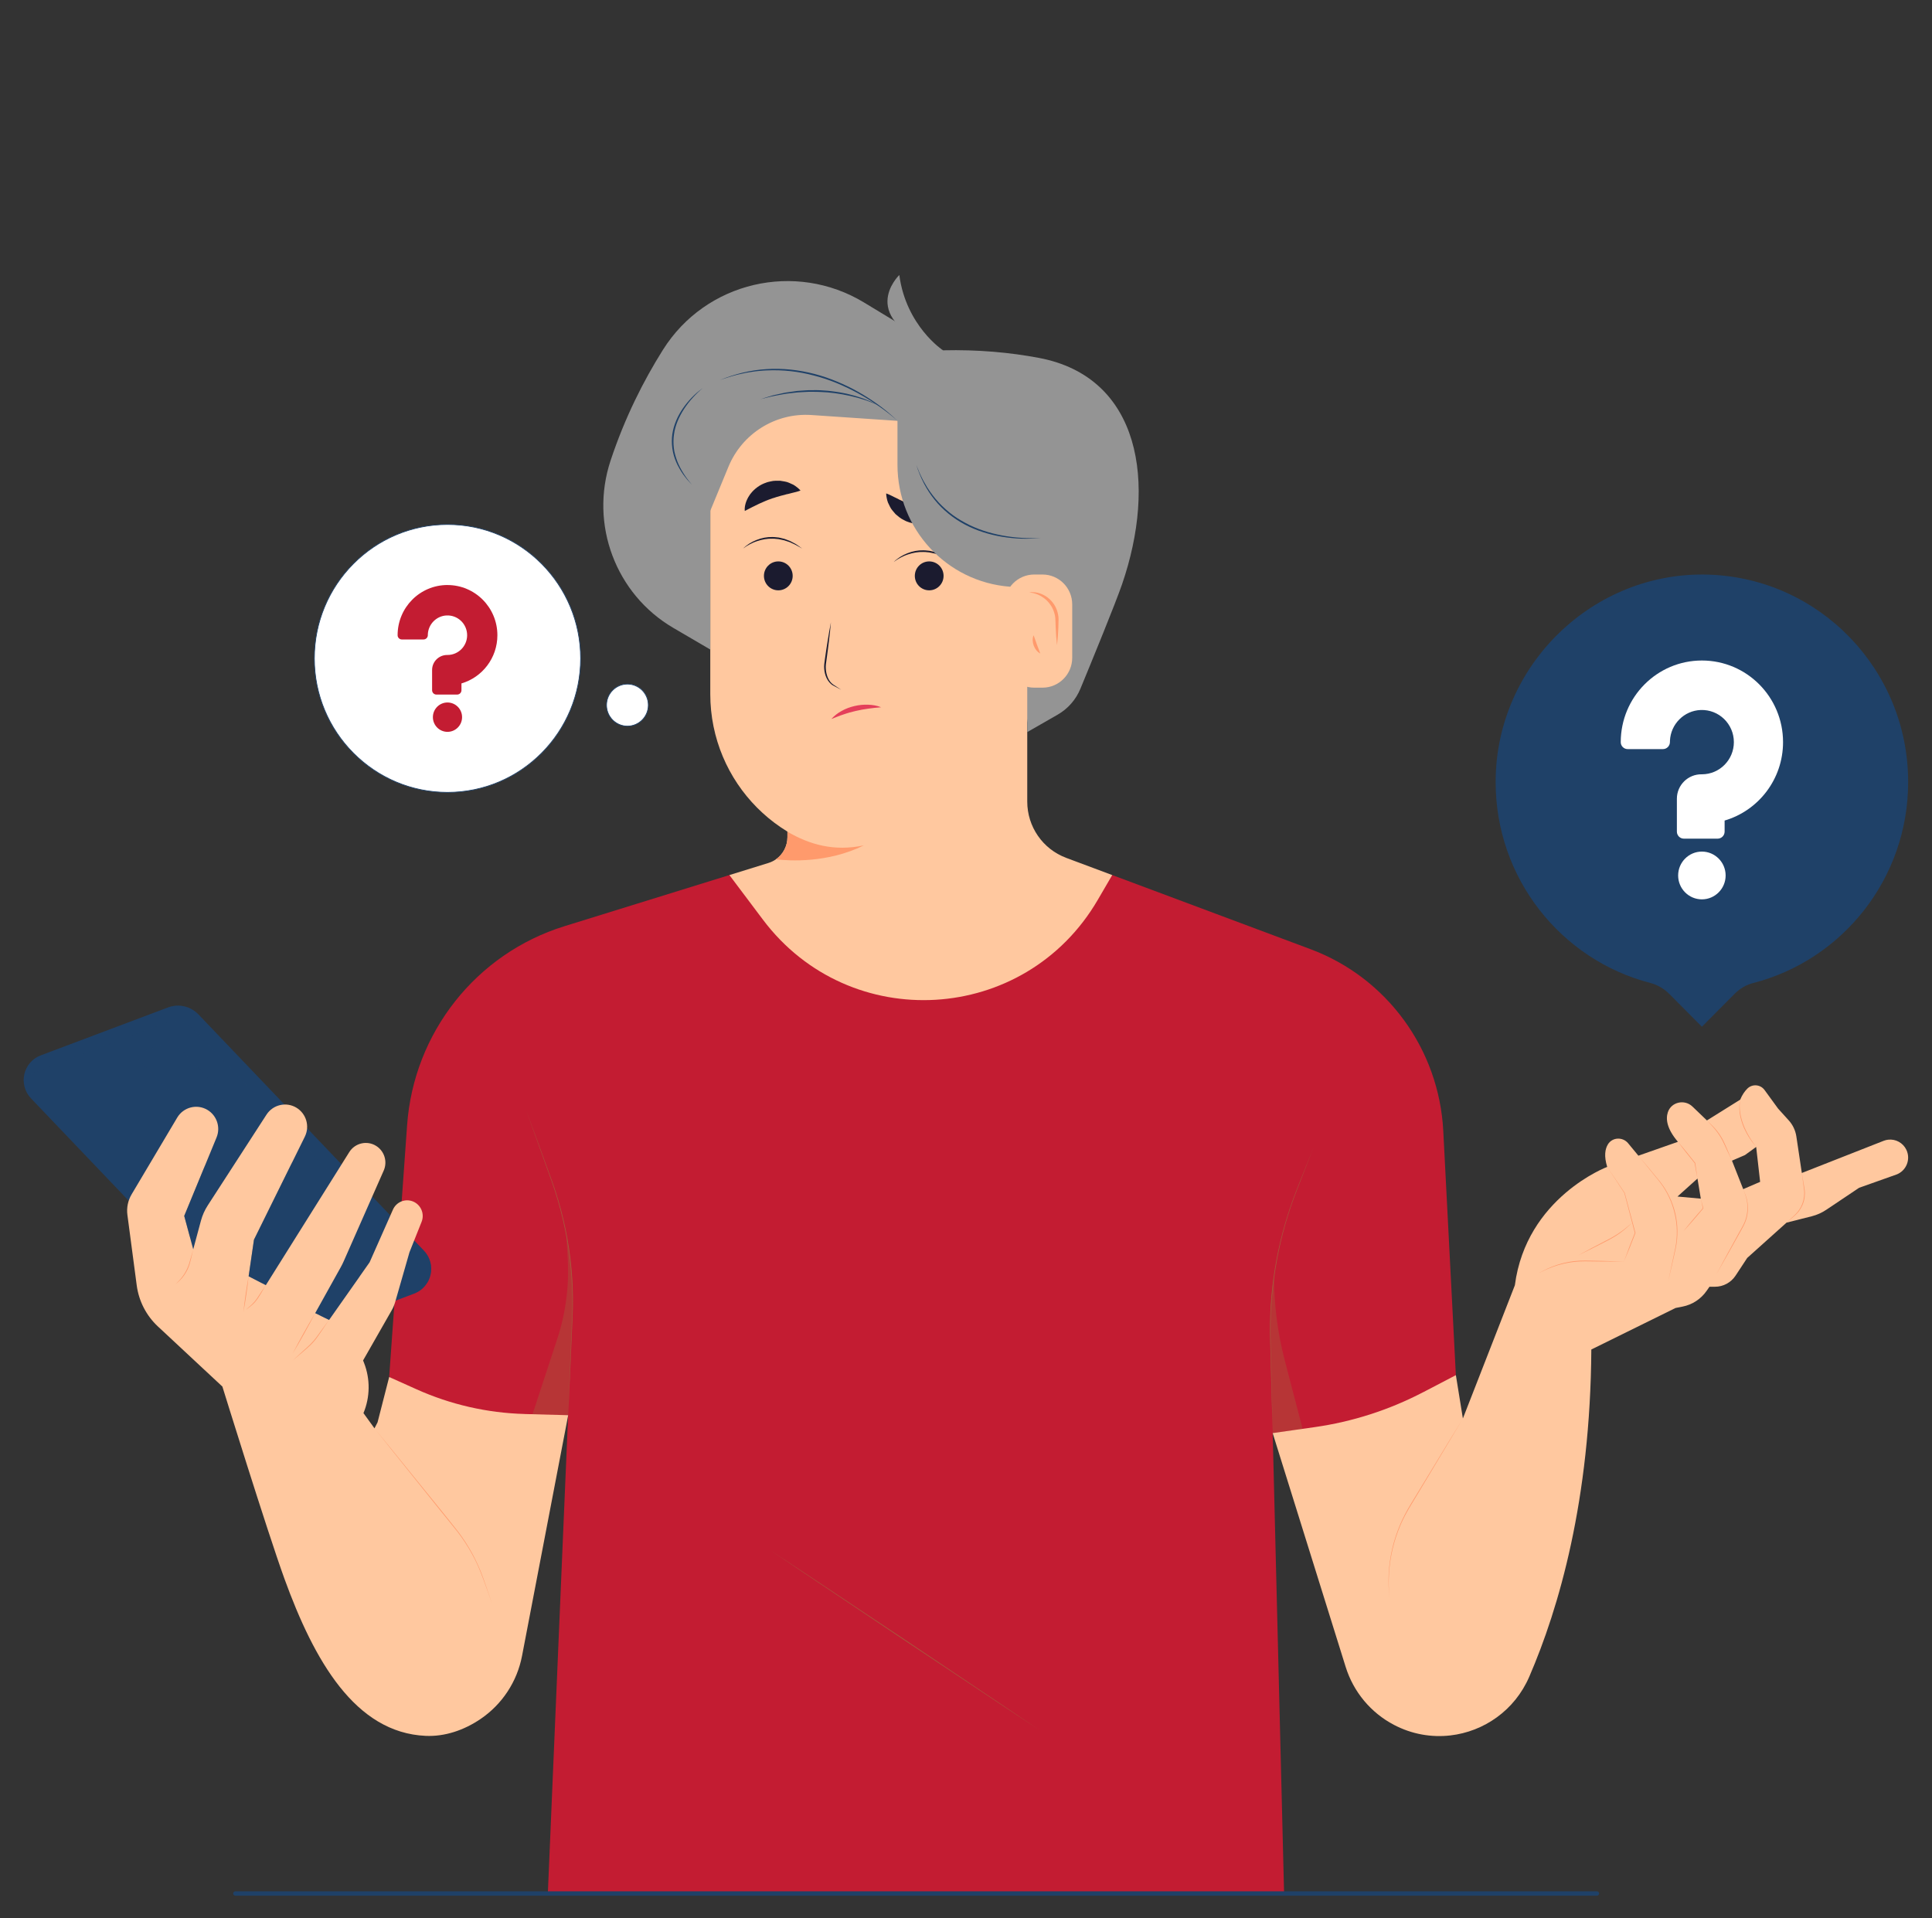 <svg width="141" height="140" viewBox="0 0 141 140" fill="none" xmlns="http://www.w3.org/2000/svg">
<rect x="0" y="0" width="141" height="140" fill="#333333" stroke="none"/>
<path d="M41.465 103.285L34.922 104.386L28.402 100.5L29.71 82.131C30.191 75.368 34.752 69.597 41.193 67.599L53.233 63.866H81.174L95.645 69.276C101.218 71.359 105.026 76.577 105.333 82.55L106.251 100.365L101.825 104.845L92.882 104.595L93.715 138.197H39.982L41.464 103.285H41.465Z" fill="#C31C32"/>
<path d="M77.804 62.606C76.1 61.968 74.97 60.333 74.97 58.503V50.068H57.469V58.731H57.467V61.1C57.467 61.756 57.144 62.355 56.629 62.716C56.465 62.831 56.283 62.921 56.086 62.982L53.233 63.867L55.675 67.115C62.001 75.535 74.8 74.784 80.112 65.684L81.172 63.867L77.802 62.607L77.804 62.606Z" fill="#FFC89F"/>
<path d="M51.837 50.654C51.837 57.13 57.055 62.38 63.492 62.38C69.93 62.38 75.148 57.13 75.148 50.654V36.329C75.148 29.852 69.93 24.602 63.492 24.602C57.055 24.602 51.837 29.852 51.837 36.329V50.654Z" fill="#FFC89F"/>
<path d="M63.046 61.699C60.392 63.009 57.601 62.832 56.629 62.717C57.144 62.355 57.468 61.757 57.468 61.101V60.7C59.059 61.631 60.861 62.165 63.047 61.699H63.046Z" fill="#FF9A6C"/>
<path d="M56.802 43.085C57.382 43.085 57.851 42.613 57.851 42.03C57.851 41.447 57.382 40.974 56.802 40.974C56.223 40.974 55.753 41.447 55.753 42.03C55.753 42.613 56.223 43.085 56.802 43.085Z" fill="#1B1B2F"/>
<path d="M54.221 40.042C54.501 39.765 54.844 39.554 55.212 39.409C55.581 39.263 55.98 39.183 56.379 39.194C56.429 39.191 56.478 39.194 56.528 39.2L56.676 39.215L56.825 39.23C56.874 39.237 56.923 39.251 56.971 39.261C57.067 39.285 57.164 39.307 57.26 39.332C57.353 39.366 57.446 39.402 57.538 39.438L57.676 39.492L57.807 39.562L58.068 39.701C58.234 39.808 58.392 39.926 58.55 40.041C58.376 39.948 58.213 39.842 58.039 39.754L57.774 39.632L57.643 39.571L57.505 39.526C57.413 39.497 57.321 39.467 57.231 39.435C57.137 39.414 57.043 39.396 56.949 39.376C56.902 39.367 56.855 39.353 56.808 39.347L56.664 39.334C56.569 39.329 56.474 39.308 56.378 39.316C55.994 39.302 55.611 39.376 55.246 39.497C55.154 39.525 55.066 39.566 54.976 39.6C54.888 39.64 54.8 39.682 54.715 39.727C54.542 39.816 54.377 39.922 54.222 40.041L54.221 40.042Z" fill="#1B1B2F"/>
<path d="M67.814 43.085C68.393 43.085 68.863 42.613 68.863 42.03C68.863 41.447 68.393 40.974 67.814 40.974C67.234 40.974 66.765 41.447 66.765 42.03C66.765 42.613 67.234 43.085 67.814 43.085Z" fill="#1B1B2F"/>
<path d="M65.232 41.012C65.512 40.735 65.856 40.525 66.224 40.379C66.592 40.234 66.991 40.153 67.39 40.164C67.44 40.161 67.49 40.164 67.539 40.17L67.688 40.185L67.836 40.2C67.885 40.207 67.934 40.221 67.982 40.232C68.078 40.255 68.175 40.277 68.271 40.303C68.364 40.337 68.457 40.373 68.549 40.408L68.687 40.462L68.818 40.532L69.079 40.671C69.245 40.778 69.403 40.896 69.561 41.011C69.388 40.919 69.224 40.812 69.05 40.724L68.786 40.602L68.654 40.542L68.516 40.496C68.424 40.467 68.332 40.437 68.242 40.406C68.148 40.384 68.054 40.366 67.96 40.346C67.913 40.337 67.866 40.323 67.819 40.318L67.675 40.304C67.58 40.299 67.485 40.278 67.389 40.286C67.005 40.272 66.623 40.346 66.257 40.467C66.165 40.495 66.077 40.536 65.987 40.57C65.9 40.611 65.811 40.652 65.726 40.697C65.553 40.786 65.389 40.892 65.233 41.011L65.232 41.012Z" fill="#1B1B2F"/>
<path d="M60.641 45.428C60.602 45.884 60.55 46.337 60.497 46.791C60.444 47.244 60.383 47.697 60.321 48.148C60.288 48.376 60.251 48.594 60.27 48.817C60.281 49.039 60.333 49.258 60.418 49.462C60.505 49.664 60.638 49.852 60.823 49.972C61.013 50.096 61.206 50.217 61.394 50.345C61.191 50.241 60.993 50.132 60.792 50.024C60.586 49.906 60.436 49.711 60.333 49.502C60.228 49.292 60.173 49.059 60.153 48.826C60.13 48.592 60.168 48.354 60.199 48.131C60.264 47.68 60.329 47.228 60.403 46.777C60.476 46.327 60.551 45.876 60.64 45.428H60.641Z" fill="#1B1B2F"/>
<path d="M64.306 51.619C63.981 51.646 63.669 51.677 63.36 51.722C63.052 51.763 62.749 51.819 62.449 51.89C62.374 51.905 62.299 51.922 62.226 51.945L62.002 52.003C61.856 52.05 61.706 52.089 61.561 52.143C61.263 52.236 60.98 52.364 60.67 52.477C60.891 52.237 61.153 52.03 61.444 51.877C61.587 51.792 61.74 51.733 61.893 51.67C62.049 51.617 62.205 51.562 62.367 51.529C62.688 51.453 63.017 51.42 63.345 51.432C63.672 51.445 64.001 51.493 64.305 51.619H64.306Z" fill="#E43F5A"/>
<path d="M54.354 37.291C54.331 37.053 54.382 36.827 54.457 36.613C54.498 36.507 54.546 36.404 54.6 36.304C54.628 36.255 54.659 36.208 54.691 36.16C54.723 36.112 54.752 36.061 54.791 36.02C55.072 35.66 55.468 35.373 55.912 35.225C56.02 35.178 56.136 35.162 56.249 35.134L56.42 35.101C56.477 35.093 56.535 35.092 56.593 35.089C56.708 35.084 56.823 35.083 56.937 35.087C57.049 35.101 57.162 35.122 57.272 35.143C57.327 35.152 57.382 35.167 57.435 35.18C57.488 35.199 57.541 35.217 57.593 35.239C57.697 35.281 57.799 35.327 57.896 35.376C57.994 35.428 58.084 35.499 58.173 35.568C58.262 35.637 58.345 35.715 58.423 35.801C58.196 35.89 57.996 35.93 57.804 35.977C57.709 36.005 57.616 36.03 57.525 36.05C57.48 36.061 57.435 36.069 57.391 36.077C57.347 36.091 57.305 36.106 57.262 36.116C57.176 36.14 57.093 36.162 57.011 36.178C56.93 36.203 56.851 36.23 56.773 36.249C56.735 36.262 56.694 36.266 56.656 36.28C56.618 36.294 56.581 36.307 56.543 36.319L56.429 36.354L56.372 36.369L56.318 36.392C56.018 36.489 55.731 36.617 55.414 36.76C55.094 36.905 54.769 37.078 54.357 37.29L54.354 37.291Z" fill="#1B1B2F"/>
<path d="M68.742 37.501C68.608 37.699 68.424 37.84 68.23 37.954C68.131 38.009 68.029 38.057 67.922 38.098C67.869 38.118 67.815 38.134 67.761 38.15C67.707 38.165 67.651 38.186 67.596 38.193C67.15 38.286 66.664 38.249 66.229 38.077C66.117 38.043 66.017 37.98 65.913 37.928L65.761 37.843C65.712 37.812 65.667 37.776 65.621 37.741C65.53 37.67 65.44 37.598 65.356 37.521C65.278 37.437 65.206 37.349 65.135 37.261C65.1 37.218 65.066 37.172 65.034 37.127C65.005 37.078 64.976 37.031 64.951 36.98C64.897 36.881 64.85 36.779 64.805 36.678C64.763 36.575 64.74 36.463 64.715 36.352C64.692 36.242 64.678 36.128 64.673 36.012C64.904 36.091 65.083 36.19 65.26 36.278C65.351 36.318 65.439 36.359 65.52 36.402C65.562 36.423 65.601 36.446 65.64 36.469C65.683 36.486 65.725 36.503 65.764 36.522C65.845 36.559 65.923 36.596 65.996 36.638C66.074 36.67 66.151 36.701 66.225 36.737C66.262 36.753 66.296 36.775 66.334 36.789C66.372 36.802 66.409 36.817 66.445 36.831L66.554 36.879L66.608 36.904L66.664 36.922C66.956 37.042 67.257 37.129 67.591 37.225C67.929 37.321 68.289 37.398 68.74 37.503L68.742 37.501Z" fill="#1B1B2F"/>
<path d="M65.499 30.715V33.919C65.499 38.59 69.077 42.471 73.706 42.821L74.97 42.967V53.432L77.188 52.16C77.936 51.731 78.521 51.066 78.85 50.267C79.711 48.183 81.404 44.055 81.889 42.644C84.43 35.259 83.249 27.521 75.818 26.12C73.727 25.726 71.393 25.507 68.818 25.568L63.061 22.079C58.049 19.041 51.517 20.552 48.386 25.526C46.973 27.77 45.602 30.473 44.559 33.62C43.02 38.267 44.929 43.365 49.138 45.826L51.838 47.406V37.279L53.16 34.072C54.164 31.635 56.602 30.114 59.218 30.29L65.498 30.715L65.499 30.715Z" fill="#949494"/>
<path d="M75.478 50.189H76.084C77.281 50.189 78.252 49.212 78.252 48.007V44.113C78.252 42.908 77.281 41.931 76.084 41.931H75.478C74.28 41.931 73.309 42.908 73.309 44.113V48.007C73.309 49.212 74.28 50.189 75.478 50.189Z" fill="#FFC89F"/>
<path d="M75.113 43.228C75.322 43.204 75.536 43.219 75.746 43.267C75.955 43.319 76.156 43.407 76.34 43.525C76.706 43.764 76.995 44.129 77.141 44.55C77.21 44.759 77.256 44.98 77.255 45.202C77.255 45.418 77.248 45.622 77.239 45.834C77.221 46.252 77.193 46.672 77.143 47.09C77.092 46.672 77.065 46.252 77.047 45.834C77.034 45.626 77.037 45.411 77.023 45.209C77.019 45.012 76.975 44.817 76.91 44.632C76.85 44.445 76.755 44.269 76.638 44.11C76.525 43.95 76.387 43.804 76.23 43.682C76.072 43.562 75.899 43.457 75.711 43.381C75.522 43.305 75.322 43.258 75.114 43.227L75.113 43.228Z" fill="#FF9A6C"/>
<path d="M75.918 47.695C75.801 47.636 75.707 47.548 75.627 47.45C75.548 47.351 75.485 47.237 75.441 47.117C75.397 46.997 75.372 46.871 75.367 46.743C75.364 46.616 75.379 46.487 75.431 46.366C75.483 46.486 75.518 46.599 75.558 46.709L75.671 47.031L75.792 47.352C75.834 47.46 75.879 47.57 75.918 47.695Z" fill="#FF9A6C"/>
<path d="M68.817 25.568C68.817 25.568 66.124 23.787 65.633 20.071C65.633 20.071 62.267 23.274 68.817 25.568Z" fill="#949494"/>
<path d="M75.968 39.252C75.025 39.369 74.064 39.327 73.124 39.174C72.185 39.017 71.261 38.729 70.414 38.281C69.569 37.832 68.807 37.218 68.205 36.47C67.601 35.724 67.165 34.853 66.878 33.944L67.013 34.276C67.058 34.386 67.097 34.498 67.151 34.604C67.255 34.819 67.352 35.036 67.475 35.239C67.7 35.658 67.977 36.045 68.278 36.41C68.58 36.774 68.924 37.101 69.288 37.4C69.653 37.7 70.056 37.95 70.471 38.172C71.3 38.623 72.213 38.906 73.14 39.082C73.604 39.17 74.075 39.225 74.547 39.255C75.019 39.285 75.495 39.288 75.968 39.252Z" fill="#1F4168"/>
<path d="M65.499 30.715C65.064 30.323 64.602 29.964 64.121 29.633C63.642 29.299 63.146 28.99 62.634 28.711C61.612 28.155 60.533 27.694 59.405 27.41C58.282 27.109 57.115 26.979 55.955 27.035C55.809 27.036 55.664 27.05 55.52 27.064C55.375 27.079 55.23 27.086 55.086 27.107C54.798 27.153 54.509 27.188 54.227 27.256C53.654 27.363 53.099 27.548 52.546 27.737C53.626 27.293 54.779 27.007 55.95 26.939C57.121 26.863 58.301 26.997 59.437 27.29C60.005 27.437 60.561 27.629 61.102 27.855C61.643 28.08 62.172 28.335 62.681 28.627C63.697 29.21 64.659 29.896 65.499 30.715V30.715Z" fill="#1F4168"/>
<path d="M64.135 29.605C63.47 29.281 62.762 29.059 62.046 28.896C61.328 28.737 60.597 28.63 59.862 28.607C59.679 28.593 59.495 28.6 59.311 28.596L59.035 28.594C58.943 28.594 58.852 28.604 58.76 28.608L58.209 28.639L57.661 28.703L57.387 28.734C57.295 28.744 57.205 28.765 57.114 28.78L56.571 28.881C56.208 28.95 55.854 29.055 55.492 29.135L56.023 28.972L56.289 28.892L56.422 28.852L56.557 28.821L57.1 28.703C57.191 28.685 57.281 28.66 57.373 28.647L57.648 28.608C57.831 28.581 58.015 28.553 58.199 28.531L58.754 28.493C58.847 28.488 58.939 28.478 59.032 28.477H59.31C59.495 28.479 59.681 28.469 59.867 28.482L60.422 28.521C60.607 28.538 60.79 28.566 60.974 28.589C61.159 28.608 61.34 28.65 61.523 28.681C61.706 28.711 61.886 28.757 62.065 28.803C62.247 28.845 62.423 28.901 62.601 28.954C62.779 29.004 62.952 29.072 63.127 29.133C63.472 29.27 63.814 29.415 64.133 29.604L64.135 29.605Z" fill="#1F4168"/>
<path d="M51.279 28.334C51.017 28.549 50.774 28.786 50.549 29.038C50.322 29.289 50.114 29.556 49.931 29.839C49.565 30.401 49.282 31.028 49.191 31.693C49.141 32.024 49.137 32.361 49.177 32.694C49.211 33.028 49.314 33.35 49.428 33.665C49.675 34.291 50.056 34.861 50.494 35.378C50.38 35.253 50.262 35.13 50.152 35.001C50.048 34.866 49.935 34.737 49.84 34.596C49.746 34.453 49.647 34.313 49.568 34.161C49.528 34.086 49.482 34.013 49.446 33.935L49.339 33.701C49.068 33.07 48.971 32.359 49.068 31.675C49.173 30.99 49.462 30.346 49.852 29.786C50.245 29.225 50.724 28.728 51.278 28.334L51.279 28.334Z" fill="#1F4168"/>
<g style="mix-blend-mode:multiply" opacity="0.4">
<path d="M92.885 104.595L92.712 97.609C92.712 97.609 92.657 94.972 92.982 93.13C92.978 95.207 93.24 97.276 93.763 99.285L95.066 104.285L92.885 104.595Z" fill="#A65B3C"/>
</g>
<g style="mix-blend-mode:multiply" opacity="0.4">
<path d="M41.465 103.285L38.866 103.213L40.671 97.716C41.291 95.828 41.549 93.839 41.433 91.854L41.329 90.08C41.329 90.08 41.807 92.569 41.786 94.398V95.429L41.465 103.285Z" fill="#A65B3C"/>
</g>
<path d="M41.465 103.285L41.574 100.425L41.69 97.565C41.725 96.612 41.786 95.658 41.768 94.705C41.755 93.751 41.691 92.799 41.575 91.853C41.353 89.96 40.916 88.093 40.288 86.294L38.356 80.91C39.016 82.699 39.676 84.488 40.321 86.283C40.957 88.082 41.4 89.951 41.628 91.848C41.741 92.796 41.802 93.751 41.812 94.705C41.826 95.66 41.762 96.613 41.725 97.567L41.599 100.427L41.465 103.286V103.285Z" fill="#A65B3C"/>
<path d="M92.884 104.595L92.805 101.924L92.735 99.253C92.715 98.363 92.676 97.473 92.69 96.581C92.703 95.69 92.76 94.799 92.858 93.914C93.061 92.143 93.434 90.392 93.97 88.693C94.04 88.481 94.106 88.269 94.178 88.058L94.402 87.429L94.641 86.805L94.887 86.185L95.879 83.707L94.91 86.195L94.666 86.816L94.429 87.439L94.208 88.068C94.136 88.279 94.07 88.492 94.001 88.702C93.471 90.4 93.104 92.15 92.908 93.919C92.806 94.802 92.747 95.691 92.731 96.581C92.713 97.471 92.75 98.361 92.767 99.251L92.828 101.922L92.882 104.593L92.884 104.595Z" fill="#A65B3C"/>
<path d="M56.196 113.127L58.655 114.756L61.111 116.39L66.022 119.661L70.923 122.946L73.373 124.589L75.819 126.239L73.359 124.611L70.903 122.975L65.993 119.705L61.091 116.419L58.641 114.777L56.196 113.127Z" fill="#A65B3C"/>
<path d="M103.863 101.612L106.252 100.365L106.763 103.527L110.557 93.804C111.392 87.39 117.295 85.165 117.295 85.165C117.051 84.373 117.141 83.856 117.349 83.518C117.673 82.992 118.429 82.964 118.823 83.44L119.572 84.347L122.457 83.334C121.656 82.395 121.555 81.689 121.721 81.18C121.969 80.422 122.943 80.21 123.517 80.761L124.574 81.775L127.002 80.258C127.149 79.901 127.333 79.644 127.519 79.457C127.88 79.094 128.478 79.14 128.78 79.555L129.77 80.914L130.547 81.772C130.843 82.099 131.035 82.507 131.101 82.945L131.5 85.61L137.474 83.261C137.581 83.219 137.692 83.192 137.802 83.18C138.342 83.118 138.881 83.401 139.128 83.915C139.467 84.622 139.12 85.467 138.386 85.729L135.679 86.691L133.285 88.295C132.961 88.513 132.6 88.674 132.22 88.77L130.384 89.234L127.515 91.809L126.664 93.102C126.327 93.611 125.762 93.915 125.155 93.913H124.76L124.553 94.21C124.139 94.808 123.511 95.22 122.799 95.361L122.283 95.463L116.137 98.493C116.069 109.487 113.771 117.371 111.607 122.377C110.544 124.835 108.295 126.379 105.848 126.66C104.481 126.817 103.051 126.581 101.732 125.888C100.045 125.005 98.777 123.483 98.208 121.657L92.882 104.594L95.943 104.159C98.706 103.766 101.383 102.904 103.861 101.611L103.863 101.612ZM127.221 86.79L128.457 86.257L128.168 83.709L127.348 84.303L126.402 84.71L127.222 86.791L127.221 86.79ZM124.127 87.485L123.885 86.016L122.425 87.329L124.127 87.484V87.485Z" fill="#FFC89F"/>
<path d="M118.515 92.077C117.979 92.077 117.441 92.076 116.905 92.071L116.1 92.061C115.832 92.058 115.564 92.05 115.297 92.065C114.764 92.09 114.233 92.182 113.721 92.334C113.464 92.41 113.212 92.501 112.966 92.607C112.719 92.712 112.48 92.835 112.238 92.951C112.476 92.827 112.71 92.696 112.955 92.583C113.2 92.471 113.452 92.375 113.708 92.294C114.222 92.133 114.757 92.039 115.295 92.01C115.564 91.996 115.833 92.006 116.1 92.01L116.905 92.027C117.441 92.039 117.978 92.055 118.514 92.074L118.515 92.077Z" fill="#FF9A6C"/>
<path d="M117.297 85.166L118.573 87.059V87.061L118.575 87.064L119.358 89.981L119.36 89.988L119.357 89.996C119.224 90.346 119.085 90.693 118.946 91.041C118.806 91.389 118.662 91.734 118.515 92.078C118.64 91.725 118.77 91.374 118.904 91.024C119.038 90.674 119.172 90.325 119.312 89.978V89.993L118.546 87.073L118.548 87.077L117.297 85.167V85.166Z" fill="#FF9A6C"/>
<path d="M119.573 84.347C120.116 84.993 120.665 85.633 121.194 86.292C121.709 86.964 122.079 87.748 122.272 88.575C122.463 89.403 122.469 90.272 122.299 91.102C122.121 91.93 121.926 92.752 121.734 93.576L122.264 91.095C122.427 90.268 122.415 89.405 122.221 88.586C122.035 87.765 121.673 86.985 121.166 86.313C121.039 86.145 120.904 85.983 120.771 85.82L120.37 85.33L119.573 84.346V84.347Z" fill="#FF9A6C"/>
<path d="M127.22 86.79C127.328 87.055 127.449 87.315 127.506 87.599C127.565 87.879 127.582 88.17 127.553 88.457C127.524 88.743 127.451 89.025 127.334 89.289C127.278 89.422 127.205 89.547 127.138 89.672L126.931 90.047L126.096 91.542C125.816 92.04 125.534 92.536 125.249 93.031C125.517 92.527 125.787 92.024 126.061 91.523L126.885 90.021L127.094 89.647C127.162 89.522 127.235 89.4 127.29 89.269C127.407 89.011 127.479 88.734 127.513 88.452C127.545 88.17 127.534 87.883 127.481 87.603C127.432 87.322 127.319 87.057 127.22 86.79H127.22Z" fill="#FF9A6C"/>
<path d="M124.127 87.485C124.192 87.715 124.254 87.946 124.313 88.177L124.316 88.187L124.309 88.195C124.193 88.339 124.072 88.479 123.953 88.62C123.835 88.762 123.714 88.902 123.593 89.041C123.352 89.321 123.105 89.596 122.854 89.868C123.084 89.578 123.317 89.291 123.556 89.01C123.675 88.868 123.794 88.726 123.916 88.587C124.037 88.448 124.156 88.307 124.28 88.169L124.275 88.187C124.224 87.953 124.175 87.719 124.129 87.485H124.127Z" fill="#FF9A6C"/>
<path d="M130.384 89.235L130.764 88.878C130.89 88.759 131.024 88.647 131.136 88.517C131.363 88.258 131.528 87.947 131.61 87.612C131.652 87.446 131.675 87.274 131.676 87.101C131.679 86.928 131.651 86.758 131.627 86.585C131.578 86.24 131.533 85.894 131.49 85.549C131.552 85.892 131.611 86.234 131.666 86.578C131.696 86.749 131.724 86.924 131.723 87.101C131.723 87.277 131.702 87.453 131.66 87.624C131.572 87.965 131.402 88.286 131.164 88.544C131.045 88.673 130.908 88.782 130.779 88.897L130.383 89.235H130.384Z" fill="#FF9A6C"/>
<path d="M119.134 89.228L118.701 89.622C118.553 89.75 118.4 89.872 118.242 89.987C117.926 90.217 117.584 90.413 117.237 90.588L116.195 91.119C115.848 91.295 115.498 91.467 115.147 91.637C115.489 91.449 115.832 91.265 116.176 91.082L117.212 90.541C117.562 90.369 117.899 90.175 118.218 89.953C118.54 89.734 118.833 89.476 119.134 89.228Z" fill="#FF9A6C"/>
<path d="M106.764 103.527L105.839 105.082L104.909 106.632L103.047 109.732C102.891 109.99 102.734 110.247 102.594 110.513C102.523 110.647 102.453 110.779 102.39 110.916C102.325 111.051 102.26 111.187 102.204 111.327C101.967 111.88 101.779 112.454 101.64 113.041C101.501 113.626 101.412 114.225 101.375 114.827C101.335 115.429 101.347 116.034 101.411 116.635C101.338 116.036 101.318 115.429 101.35 114.826C101.383 114.223 101.47 113.623 101.606 113.034C101.742 112.445 101.929 111.868 102.164 111.312C102.396 110.753 102.687 110.22 103.001 109.707L104.879 106.617L105.818 105.072L106.764 103.531V103.527Z" fill="#FF9A6C"/>
<path d="M122.458 83.334C122.565 83.46 122.675 83.582 122.78 83.71C122.886 83.837 122.993 83.963 123.096 84.092C123.305 84.347 123.51 84.607 123.714 84.865L123.718 84.87V84.876L123.804 85.446L123.884 86.016L123.776 85.45L123.673 84.883L123.678 84.894C123.47 84.638 123.261 84.382 123.058 84.121C122.955 83.992 122.856 83.861 122.755 83.73C122.654 83.6 122.557 83.465 122.458 83.333V83.334Z" fill="#FF9A6C"/>
<path d="M124.575 81.775C124.783 81.978 124.999 82.173 125.19 82.394C125.382 82.614 125.549 82.856 125.694 83.11C125.836 83.367 125.944 83.638 126.063 83.904C126.179 84.171 126.292 84.439 126.402 84.709C126.273 84.447 126.148 84.184 126.025 83.921C125.899 83.658 125.791 83.387 125.648 83.136C125.509 82.882 125.342 82.644 125.16 82.42C125.069 82.308 124.972 82.201 124.871 82.096L124.576 81.775H124.575Z" fill="#FF9A6C"/>
<path d="M127.003 80.258C126.97 80.411 126.962 80.568 126.964 80.724C126.963 80.88 126.978 81.036 127.001 81.19C127.046 81.498 127.129 81.8 127.239 82.091L127.326 82.309C127.356 82.381 127.393 82.45 127.425 82.52C127.488 82.663 127.573 82.795 127.645 82.932C127.722 83.068 127.812 83.196 127.895 83.328L128.168 83.709L127.873 83.343C127.786 83.213 127.692 83.087 127.61 82.953C127.531 82.818 127.447 82.685 127.382 82.541C127.348 82.47 127.311 82.4 127.28 82.329L127.191 82.11C127.083 81.815 126.998 81.509 126.962 81.196C126.926 80.884 126.925 80.563 127.004 80.258L127.003 80.258Z" fill="#FF9A6C"/>
<path d="M20.939 97.913L30.224 94.416C31.514 93.93 31.888 92.275 30.934 91.276L14.481 74.04C13.908 73.44 13.035 73.24 12.26 73.532L2.975 77.029C1.685 77.515 1.312 79.17 2.265 80.169L18.718 97.405C19.291 98.005 20.165 98.205 20.939 97.913Z" fill="#1F4168"/>
<g style="mix-blend-mode:multiply" opacity="0.4">
<path d="M1.734 78.966C1.946 78.624 2.268 78.344 2.686 78.185L11.973 74.687C12.747 74.395 13.62 74.596 14.193 75.197L30.646 92.432C30.977 92.779 31.148 93.206 31.178 93.635C31.617 92.925 31.579 91.951 30.935 91.276L14.482 74.04C13.909 73.44 13.037 73.24 12.261 73.533L2.976 77.03C2.134 77.347 1.683 78.161 1.734 78.967V78.966Z" fill="#1F4168"/>
</g>
<g style="mix-blend-mode:multiply" opacity="0.4">
<path d="M14.083 81.111L16.013 80.385C16.28 80.283 16.358 79.939 16.16 79.732L12.741 76.15C12.621 76.025 12.44 75.984 12.28 76.044L10.35 76.77C10.082 76.872 10.004 77.216 10.202 77.423L13.622 81.005C13.741 81.13 13.922 81.171 14.083 81.111Z" fill="#1F4168"/>
</g>
<path d="M38.292 103.2C35.564 103.126 32.877 102.512 30.385 101.391L28.403 100.5L27.555 103.809L27.33 104.246L26.526 103.136C27.014 101.965 27.029 100.649 26.567 99.467L26.498 99.291L28.588 95.63C28.695 95.444 28.779 95.244 28.838 95.038L29.884 91.394L30.769 89.174C31.003 88.586 30.717 87.919 30.133 87.686C29.567 87.46 28.925 87.724 28.677 88.284L26.975 92.127L24.016 96.334L23.002 95.841L24.865 92.493C24.946 92.347 25.021 92.197 25.088 92.044L28.003 85.436C28.292 84.781 28.058 84.013 27.453 83.634C26.786 83.216 25.909 83.419 25.49 84.087L21.402 90.605L19.4 93.799L18.146 93.151L18.535 90.481L22.247 82.96C22.622 82.2 22.354 81.279 21.63 80.843C20.885 80.396 19.922 80.621 19.449 81.352L15.163 87.975C14.939 88.32 14.771 88.699 14.664 89.095L14.102 91.183L13.445 88.744L15.804 83.018C16.11 82.274 15.827 81.416 15.138 81.005C14.376 80.55 13.39 80.801 12.934 81.567L9.605 87.17C9.337 87.621 9.229 88.149 9.298 88.669L9.978 93.809C10.13 94.959 10.677 96.02 11.522 96.809L16.23 101.198C16.23 101.198 19.5 111.757 20.757 115.219C22.927 121.197 25.918 126.467 31.074 126.692C32.449 126.752 33.845 126.294 35.077 125.456C36.653 124.385 37.741 122.729 38.1 120.85L41.467 103.287L38.294 103.202L38.292 103.2Z" fill="#FFC89F"/>
<path d="M18.145 93.149C18.103 93.59 18.041 94.027 17.98 94.466C17.913 94.903 17.849 95.341 17.763 95.775C17.805 95.334 17.867 94.897 17.928 94.458C17.995 94.021 18.061 93.583 18.145 93.149Z" fill="#FF9A6C"/>
<path d="M23.001 95.84C22.872 96.091 22.741 96.341 22.606 96.59L22.2 97.332L21.783 98.069C21.643 98.314 21.499 98.558 21.354 98.8C21.482 98.548 21.614 98.298 21.747 98.049L22.154 97.307L22.571 96.57C22.71 96.325 22.854 96.082 23 95.84H23.001Z" fill="#FF9A6C"/>
<path d="M24.016 96.332C23.832 96.611 23.645 96.888 23.455 97.164C23.265 97.438 23.081 97.721 22.854 97.97C22.63 98.221 22.369 98.433 22.119 98.653C21.867 98.872 21.613 99.088 21.356 99.302C21.599 99.074 21.845 98.847 22.093 98.622C22.338 98.395 22.598 98.185 22.816 97.934C22.927 97.811 23.032 97.683 23.13 97.548L23.422 97.141C23.618 96.869 23.816 96.6 24.016 96.332Z" fill="#FF9A6C"/>
<path d="M14.102 91.181C14.05 91.421 13.994 91.659 13.936 91.897C13.882 92.135 13.815 92.375 13.713 92.6C13.608 92.824 13.481 93.037 13.325 93.228C13.247 93.323 13.163 93.414 13.075 93.499C12.985 93.582 12.892 93.662 12.801 93.743C12.972 93.568 13.147 93.398 13.293 93.203C13.439 93.009 13.565 92.799 13.665 92.578C13.77 92.358 13.834 92.124 13.898 91.886C13.963 91.65 14.032 91.415 14.103 91.181H14.102Z" fill="#FF9A6C"/>
<path d="M19.398 93.796C19.303 93.967 19.204 94.136 19.104 94.303C19.003 94.471 18.903 94.638 18.794 94.802C18.68 94.963 18.549 95.112 18.402 95.242C18.253 95.372 18.093 95.482 17.935 95.598L18.156 95.405C18.231 95.342 18.305 95.28 18.375 95.212C18.515 95.078 18.642 94.932 18.751 94.772C18.861 94.613 18.962 94.443 19.07 94.281C19.177 94.118 19.287 93.956 19.399 93.796H19.398Z" fill="#FF9A6C"/>
<g style="mix-blend-mode:multiply" opacity="0.4">
<path d="M21.354 84.764L19.747 89.369L19.153 93.669L18.145 93.149L18.533 90.479L21.354 84.764Z" fill="#1F4168"/>
</g>
<g style="mix-blend-mode:multiply" opacity="0.4">
<path d="M13.857 90.273L13.444 88.742L14.95 85.087L13.857 90.273Z" fill="#1F4168"/>
</g>
<g style="mix-blend-mode:multiply" opacity="0.4">
<path d="M23.382 96.025L24.016 96.332L26.29 93.098L23.382 96.025Z" fill="#1F4168"/>
</g>
<path d="M116.546 138.357H17.176C17.089 138.357 17.018 138.285 17.018 138.197C17.018 138.109 17.089 138.038 17.176 138.038H116.546C116.633 138.038 116.704 138.109 116.704 138.197C116.704 138.285 116.633 138.357 116.546 138.357Z" fill="#1F4168"/>
<path d="M39.531 54.969C43.326 51.151 43.326 44.961 39.531 41.142C35.736 37.324 29.583 37.324 25.788 41.142C21.992 44.961 21.992 51.151 25.788 54.969C29.583 58.787 35.736 58.787 39.531 54.969Z" fill="white"/>
<path d="M32.659 57.859C27.286 57.859 22.914 53.461 22.914 48.056C22.914 42.65 27.286 38.252 32.659 38.252C38.031 38.252 42.403 42.65 42.403 48.056C42.403 53.461 38.031 57.859 32.659 57.859ZM32.659 38.305C27.315 38.305 22.968 42.679 22.968 48.055C22.968 53.431 27.315 57.804 32.659 57.804C38.002 57.804 42.349 53.431 42.349 48.055C42.349 42.679 38.002 38.305 32.659 38.305Z" fill="#1F4168"/>
<path d="M46.371 52.879C47.151 52.558 47.525 51.661 47.205 50.875C46.886 50.09 45.994 49.714 45.213 50.036C44.433 50.358 44.059 51.255 44.379 52.04C44.699 52.825 45.59 53.201 46.371 52.879Z" fill="white"/>
<path d="M45.789 53.026C44.933 53.026 44.236 52.325 44.236 51.464C44.236 50.602 44.933 49.901 45.789 49.901C46.646 49.901 47.343 50.602 47.343 51.464C47.343 52.325 46.646 53.026 45.789 53.026ZM45.789 49.955C44.962 49.955 44.29 50.632 44.29 51.464C44.29 52.295 44.963 52.972 45.789 52.972C46.616 52.972 47.289 52.295 47.289 51.464C47.289 50.632 46.616 49.955 45.789 49.955Z" fill="#1F4168"/>
<path d="M33.723 52.342C33.723 52.934 33.246 53.414 32.658 53.414C32.071 53.414 31.593 52.934 31.593 52.342C31.593 51.751 32.071 51.271 32.658 51.271C33.246 51.271 33.723 51.751 33.723 52.342Z" fill="#C31C32"/>
<path d="M32.659 42.697C30.648 42.697 29.018 44.337 29.018 46.36V46.363C29.018 46.535 29.158 46.672 29.328 46.672H30.91C31.085 46.672 31.224 46.53 31.224 46.354C31.224 46.335 31.224 46.316 31.224 46.298C31.256 45.553 31.859 44.947 32.6 44.919C33.418 44.887 34.092 45.544 34.092 46.361C34.092 46.757 33.934 47.115 33.677 47.376C33.416 47.64 33.056 47.803 32.657 47.803C32.652 47.803 32.647 47.803 32.644 47.803C32.034 47.798 31.535 48.287 31.535 48.9V49.847V50.376C31.535 50.551 31.676 50.693 31.85 50.693H33.363C33.537 50.693 33.678 50.551 33.678 50.376V49.879C35.192 49.436 36.3 48.029 36.3 46.362C36.3 44.339 34.669 42.699 32.659 42.699V42.697Z" fill="#C31C32"/>
<path d="M139.259 57.076C139.259 48.888 132.801 42.218 124.73 41.941C116.295 41.651 109.175 48.545 109.154 57.036C109.136 64.112 113.942 70.06 120.449 71.743C120.976 71.879 121.452 72.164 121.837 72.552L124.207 74.936L126.601 72.528C126.973 72.154 127.434 71.879 127.943 71.749C134.449 70.077 139.26 64.142 139.26 57.075L139.259 57.076Z" fill="#1F4168"/>
<path d="M125.939 63.896C125.939 64.859 125.163 65.639 124.206 65.639C123.249 65.639 122.473 64.859 122.473 63.896C122.473 62.934 123.249 62.153 124.206 62.153C125.163 62.153 125.939 62.934 125.939 63.896Z" fill="white"/>
<path d="M124.206 48.207C120.935 48.207 118.284 50.875 118.284 54.165C118.284 54.167 118.284 54.169 118.284 54.169C118.284 54.448 118.512 54.673 118.79 54.673H121.363C121.647 54.673 121.873 54.441 121.874 54.155C121.874 54.125 121.874 54.095 121.876 54.064C121.927 52.852 122.908 51.866 124.114 51.82C125.445 51.768 126.54 52.837 126.54 54.165C126.54 54.808 126.282 55.391 125.865 55.815C125.443 56.245 124.856 56.512 124.207 56.512C124.199 56.512 124.192 56.512 124.184 56.512C123.194 56.502 122.381 57.299 122.381 58.295V60.695C122.381 60.98 122.61 61.209 122.892 61.209H125.354C125.636 61.209 125.865 60.979 125.865 60.695V59.887C128.329 59.166 130.129 56.876 130.129 54.165C130.129 50.874 127.478 48.207 124.207 48.207H124.206Z" fill="white"/>
<path d="M27.331 104.246L28.558 105.748L29.779 107.254L32.221 110.267C32.624 110.772 33.033 111.271 33.431 111.782C33.824 112.297 34.175 112.844 34.484 113.414C34.792 113.984 35.058 114.577 35.274 115.188L35.909 117.024C35.454 115.813 35.09 114.56 34.453 113.431C34.143 112.864 33.79 112.321 33.397 111.81C32.998 111.302 32.585 110.804 32.18 110.301L29.753 107.276L28.54 105.764L27.333 104.246H27.331Z" fill="#FF9A6C"/>
</svg>
